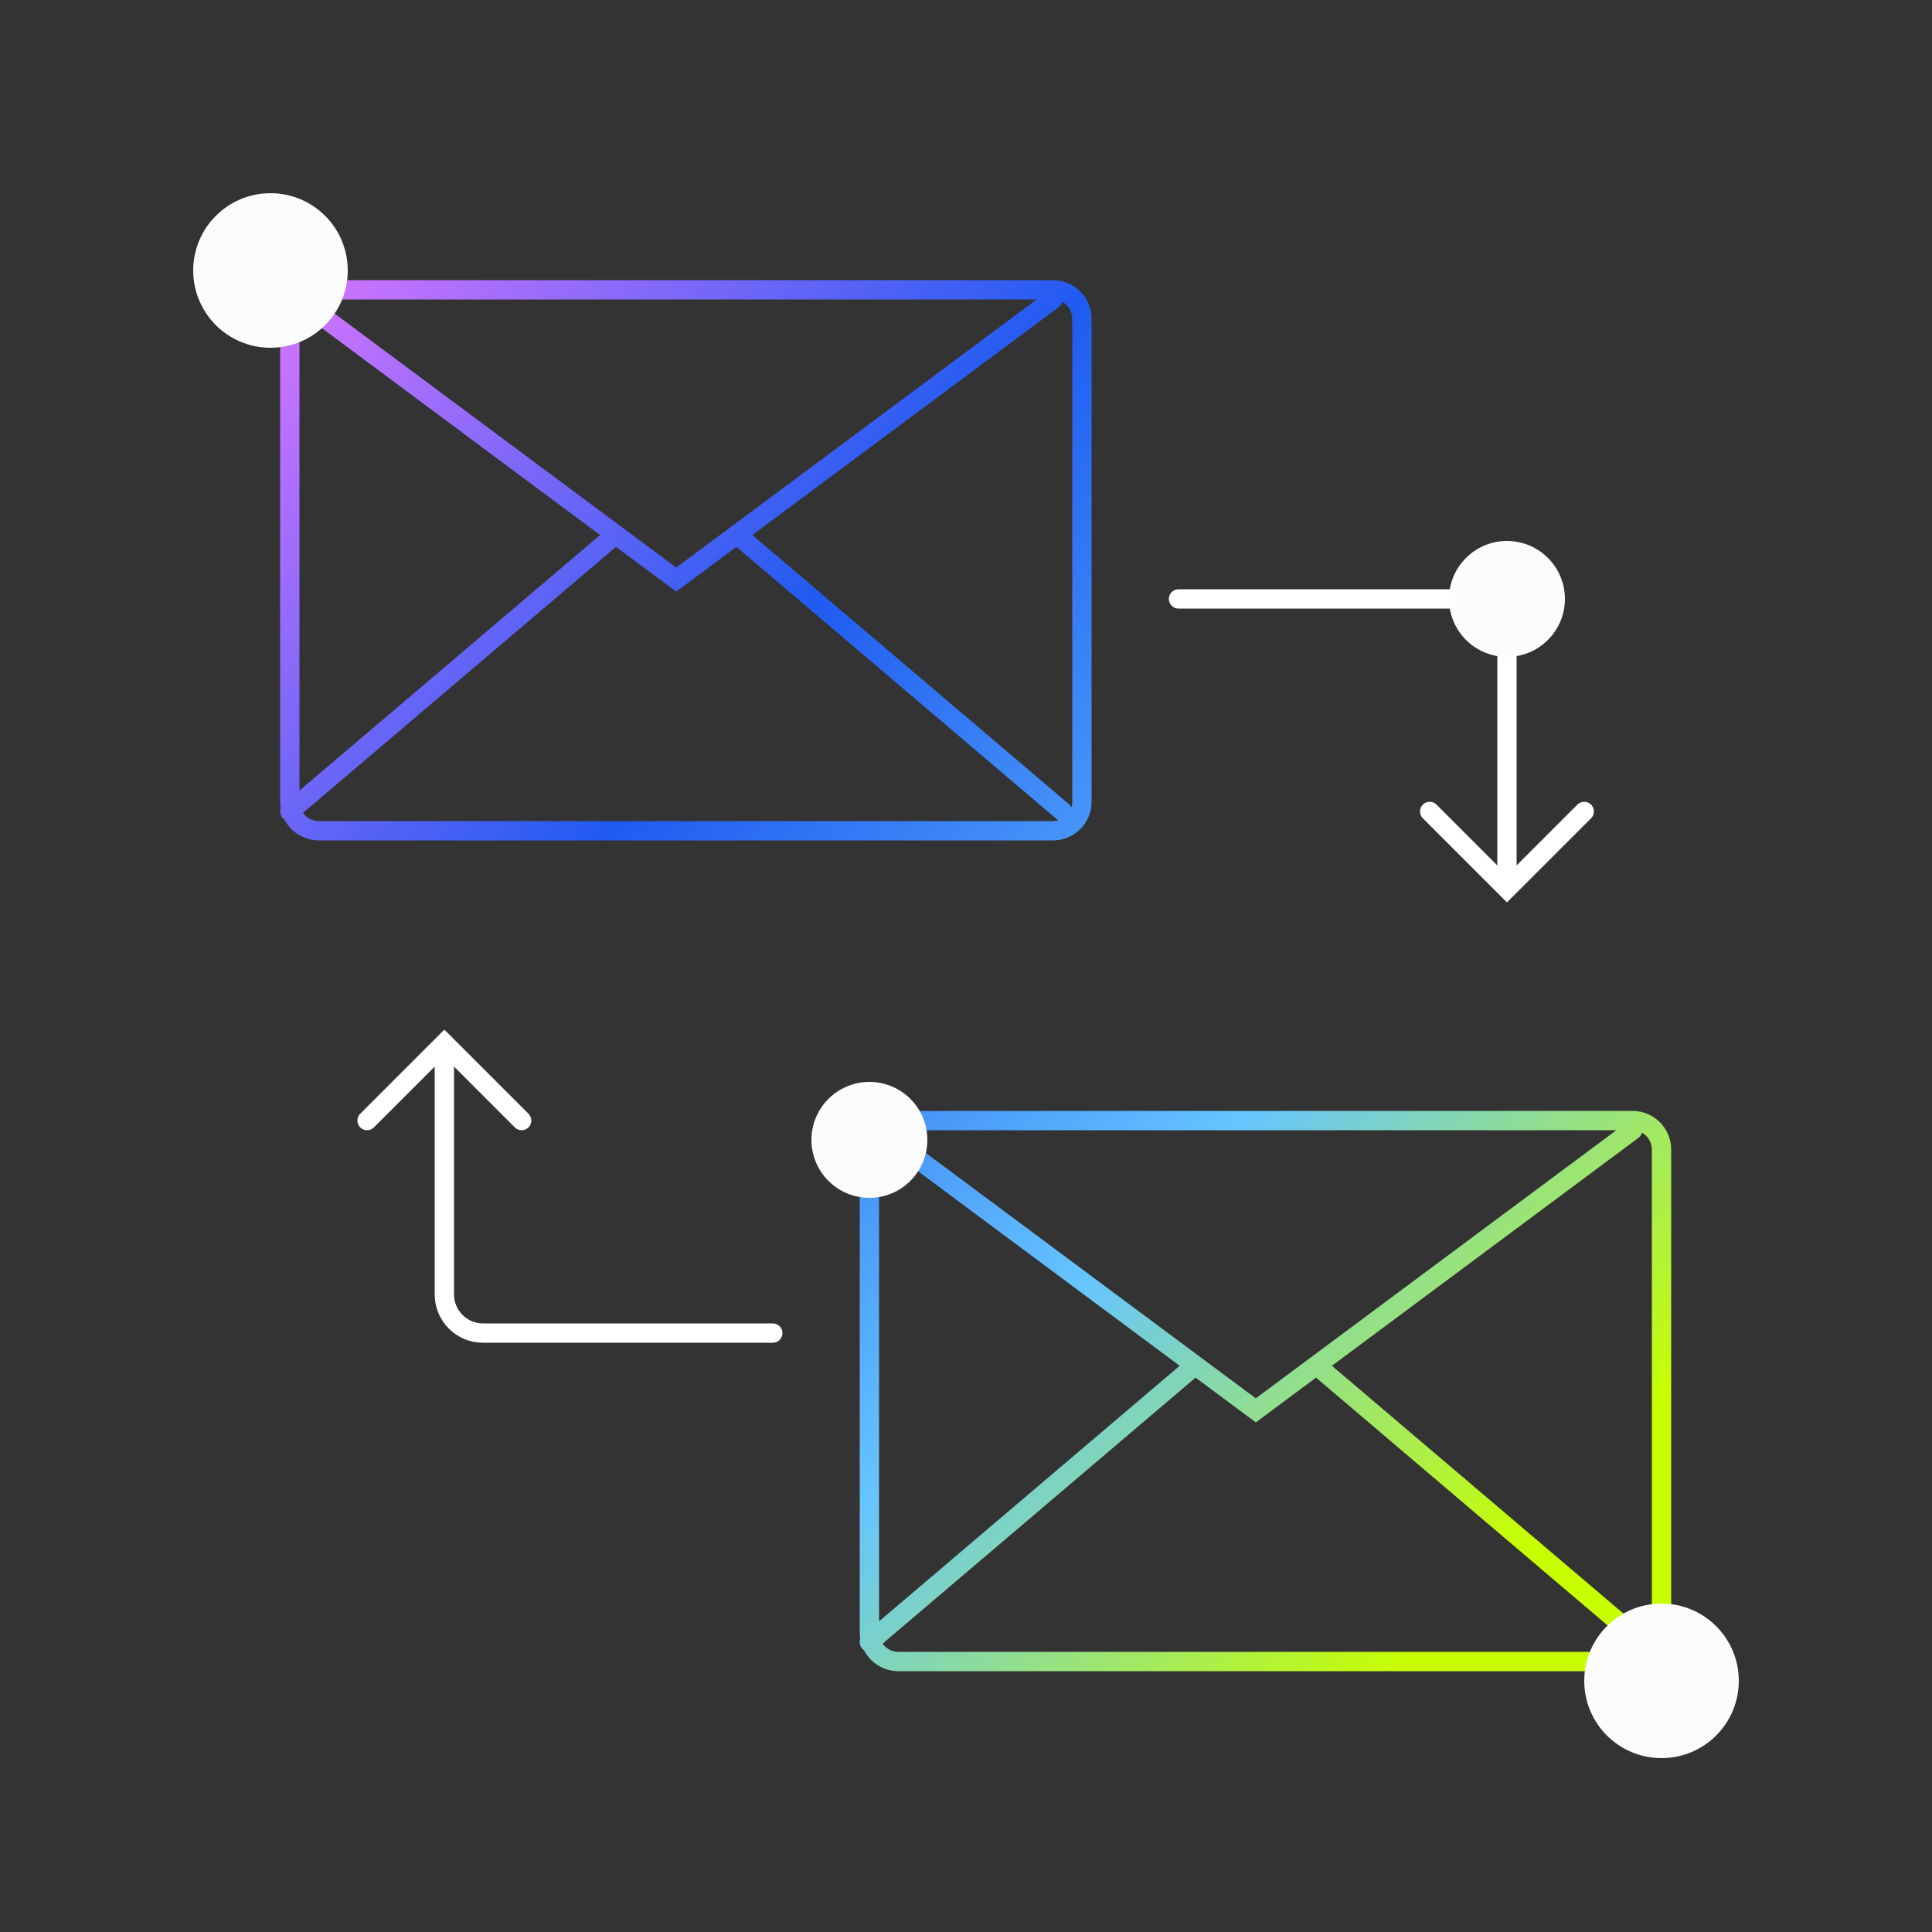 <svg width="100" height="100" viewBox="0 0 100 100" fill="none" xmlns="http://www.w3.org/2000/svg">
<rect x="0" y="0" width="100" height="100" fill="#333333" stroke="none"/>
<path fill-rule="evenodd" clip-rule="evenodd" d="M53.662 15.5H16.5C16.45 15.5 16.401 15.504 16.352 15.511L35 29.377L53.662 15.5ZM54.984 15.625C54.957 15.732 54.894 15.83 54.798 15.901L38.94 27.693L55.324 41.619C55.382 41.669 55.426 41.729 55.456 41.794C55.485 41.701 55.5 41.602 55.5 41.5V16.5C55.5 16.123 55.292 15.795 54.984 15.625ZM38.122 28.302L35.298 30.401L35 30.623L34.702 30.401L31.878 28.302C31.862 28.321 31.844 28.339 31.824 28.356L15.682 42.076C15.864 42.333 16.162 42.5 16.5 42.5H54.5C54.602 42.5 54.701 42.485 54.794 42.456C54.753 42.437 54.713 42.412 54.676 42.381L38.176 28.356C38.156 28.339 38.138 28.321 38.122 28.302ZM31.06 27.693L15.557 16.166C15.52 16.27 15.5 16.383 15.5 16.5V40.919L31.06 27.693ZM14.5 41.5C14.5 41.614 14.51 41.726 14.528 41.835C14.472 41.997 14.5 42.184 14.619 42.324C14.649 42.36 14.684 42.39 14.721 42.415C15.053 43.059 15.725 43.5 16.5 43.5H54.5C55.605 43.5 56.5 42.605 56.5 41.5V16.5C56.5 15.395 55.605 14.5 54.5 14.5H16.5C15.395 14.5 14.5 15.395 14.5 16.5V41.5Z" fill="url(#paint0_linear_348_1359)"/>
<path fill-rule="evenodd" clip-rule="evenodd" d="M83.662 58.5H46.5C46.45 58.5 46.401 58.504 46.352 58.511L65 72.377L83.662 58.5ZM84.984 58.625C84.957 58.732 84.894 58.83 84.798 58.901L68.94 70.693L85.324 84.619C85.382 84.669 85.426 84.729 85.456 84.794C85.485 84.701 85.5 84.603 85.5 84.5V59.5C85.5 59.123 85.292 58.795 84.984 58.625ZM68.122 71.302L65.298 73.401L65 73.623L64.702 73.401L61.878 71.302C61.862 71.321 61.844 71.339 61.824 71.356L45.682 85.076C45.864 85.332 46.162 85.5 46.5 85.5H84.5C84.603 85.5 84.701 85.485 84.794 85.456C84.753 85.437 84.713 85.412 84.676 85.381L68.176 71.356C68.156 71.339 68.138 71.321 68.122 71.302ZM61.06 70.693L45.557 59.166C45.52 59.27 45.5 59.383 45.5 59.5V83.919L61.06 70.693ZM44.5 84.5C44.5 84.614 44.51 84.726 44.528 84.835C44.471 84.997 44.5 85.184 44.619 85.324C44.65 85.36 44.684 85.39 44.721 85.415C45.053 86.059 45.725 86.5 46.5 86.5H84.5C85.605 86.5 86.5 85.605 86.5 84.5V59.5C86.5 58.395 85.605 57.5 84.5 57.5H46.5C45.395 57.5 44.5 58.395 44.5 59.5V84.5Z" fill="url(#paint1_linear_348_1359)"/>
<path d="M61 31H76C77.105 31 78 31.895 78 33L78 45" stroke="white" stroke-linecap="round"/>
<path d="M40 69L25 69C23.895 69 23 68.105 23 67L23 55" stroke="white" stroke-linecap="round"/>
<path d="M74 42L78 46L82 42" stroke="white" stroke-linecap="round"/>
<path d="M27 58L23 54L19 58" stroke="white" stroke-linecap="round"/>
<circle cx="14" cy="14" r="4" fill="#FCFCFC"/>
<circle cx="78" cy="31" r="3" fill="#FCFCFC"/>
<circle cx="45" cy="59" r="3" fill="#FCFCFC"/>
<circle cx="86" cy="87" r="4" fill="#FCFCFC"/>
<defs>
<linearGradient id="paint0_linear_348_1359" x1="15" y1="17.5" x2="85.5" y2="80" gradientUnits="userSpaceOnUse">
<stop stop-color="#CA73FF"/>
<stop offset="0.312" stop-color="#205BF1"/>
<stop offset="0.661" stop-color="#66C5FF"/>
<stop offset="1" stop-color="#C8FF00"/>
</linearGradient>
<linearGradient id="paint1_linear_348_1359" x1="18.5" y1="32.5" x2="73" y2="86" gradientUnits="userSpaceOnUse">
<stop stop-color="#CA73FF"/>
<stop offset="0.312" stop-color="#205BF1"/>
<stop offset="0.661" stop-color="#66C5FF"/>
<stop offset="1" stop-color="#C8FF00"/>
</linearGradient>
</defs>
</svg>
